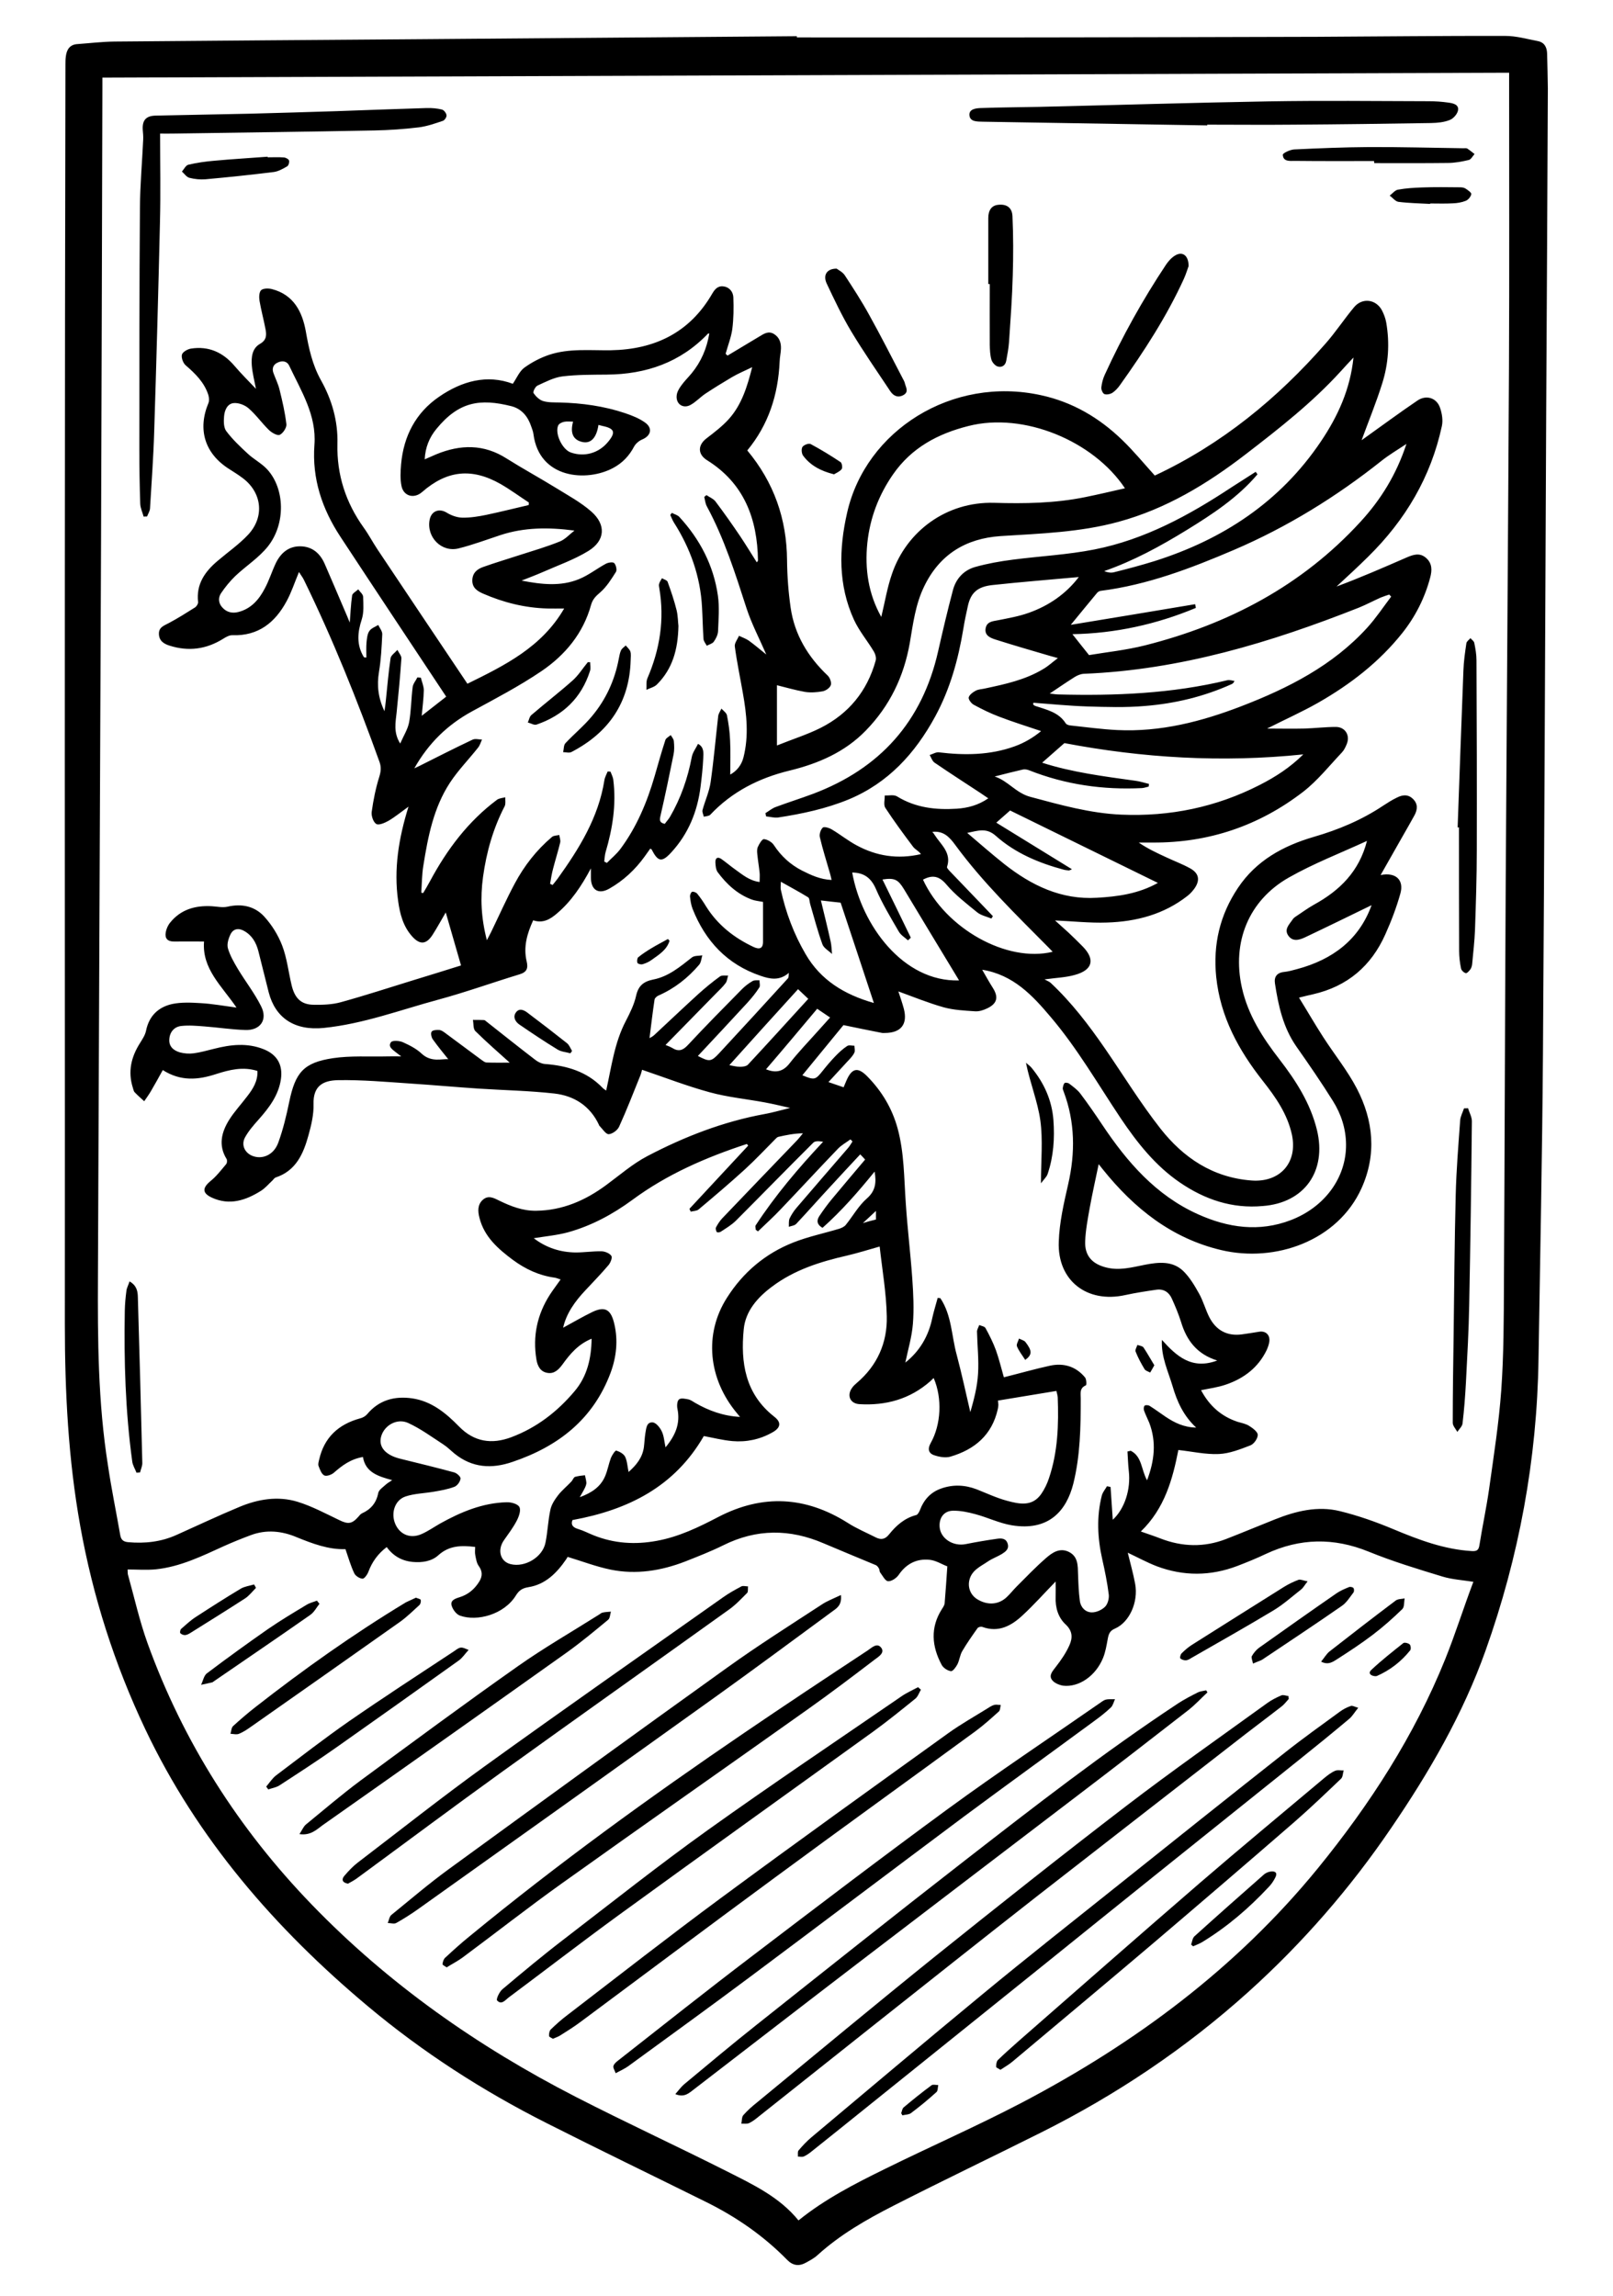 <?xml version="1.0" encoding="utf-8"?><!--Generator: Adobe Illustrator 27.8.0, SVG Export Plug-In . SVG Version: 6.00 Build 0)--><svg version="1.1" id="Ebene_1" xmlns="http://www.w3.org/2000/svg" xmlns:xlink="http://www.w3.org/1999/xlink" x="0px" y="0px" viewBox="0 0 1087 1547" style="enable-background:new 0 0 1087 1547;" xml:space="preserve"><g><path d="M1042.6,36.2c-0.1-4.2-1.7-7.6-6.2-8.5c-7.3-1.4-14.6-3.5-22-3.5c-42.2-0.1-84.3,0.4-126.5,0.6
		C825.3,25,762.6,25.1,700,25.2c-54.3,0.1-108.7,0-163,0c0-0.3,0-0.5,0-0.8c-84.5,0.7-169,1.3-253.4,2c-68.8,0.5-137.6,1-206.5,1.6
		c-8.3,0.1-16.6,1.1-24.9,1.7c-5.1,0.3-7.2,3.6-7.8,8.1c-0.3,2-0.3,4-0.3,6c-0.2,113.3-0.4,226.6-0.4,340
		c-0.1,169.5,0.1,339,0,508.4c0,45.6,2.3,91.1,10.4,136.1c8.5,47.5,23.1,93.1,43.7,136.6c35.1,74.1,87.6,134.5,150,186.8
		c37.1,31.1,77.5,57.1,120.7,78.9c35.8,18.1,71.9,35.5,107.8,53.3c20.1,10,38.3,22.6,54.1,38.7c3.8,3.9,7.9,4.6,12.6,2
		c2.8-1.5,5.6-3,7.9-5.1c15.2-13.8,32.8-23.9,50.8-33.1c33.1-16.9,66.6-32.9,99.8-49.5c50.8-25.4,97.6-56.8,139.8-94.8
		c36.5-32.9,68.6-69.8,96.2-110.4c25.6-37.5,48.3-76.6,63.6-119.5c22.6-63.4,34.7-128.9,35.7-196.3c1.1-68.6,2.5-137.3,3-205.9
		c1-145.1,1.5-290.3,2.2-435.4c0.4-71.7,0.8-143.3,1.1-215C1043,51.8,1042.8,44,1042.6,36.2z M973.9,1118
		c-20.8,51.5-50.6,97.6-85.6,140.6c-55,67.4-123.2,118-199.6,158.1c-30.2,15.8-61.5,29.5-92.1,44.6c-20.4,10-40.7,20.4-58.5,34.8
		c-12.8-15.8-30.7-24.2-48.1-33c-33.9-17.1-68.4-33-102.1-50.3c-66-33.9-126.1-76-177.8-129.5c-49.2-50.9-86.6-109.5-110.7-176.2
		c-5.4-15-8.9-30.8-13.2-46.2c-0.2-0.8-0.1-1.6-0.2-3.4c6.4,0,12.7,0.5,19-0.1c16.4-1.7,31.1-8.9,45.8-15.6c6-2.7,12.2-5.2,18.4-7.5
		c10.3-3.8,20.6-2.8,30.6,1.4c10.8,4.4,21.7,8.5,33,8.1c2,5.8,3.5,11.1,5.9,16.2c0.8,1.8,3.6,3.6,5.6,3.7c1.2,0.1,3.2-2.7,3.9-4.5
		c2.5-6.8,6.5-12.3,12.4-16.8c4.3,5.9,10.1,9.3,17.4,10c6.3,0.6,12.8-0.3,17.4-4.5c7.3-6.6,15.4-6.7,24.8-5.6c0,1.8-0.3,3.8,0.1,5.6
		c0.5,2.5,0.9,5.3,2.3,7.2c2.6,3.6,2.6,6.9,0.4,10.5c-3.2,5.2-7.5,8.8-13.3,10.6c-2.9,0.9-6.5,2.1-5.3,5.8c0.8,2.6,3.2,5.8,5.6,6.6
		c11.5,4.1,29.6-0.7,37.6-13.5c2.1-3.4,4.2-5,8.6-5.7c11.3-1.8,19-9.5,25.3-18.7c0.6-0.8,1-1.7,1-1.7c9.9,3,19.3,6.6,29,8.6
		c17.2,3.5,34,0.8,50.3-5.5c8.6-3.4,17.3-6.8,25.6-10.9c22.5-11.2,44.9-11.1,67.7-1.3c11.7,5,23.5,9.8,35.2,14.7
		c0.8,0.4,1.5,1.3,2,2.2c0.5,0.8,0.3,2.1,0.9,2.8c1.6,2.1,3.3,5.6,5.2,5.8c2.3,0.2,5.6-2,7.1-4.1c5.2-7.7,12.3-11.3,21.2-10.3
		c4.2,0.5,8.2,3.1,11.7,4.4c-0.6,8.5-1.1,16.7-1.8,24.8c-0.1,1.3-1,2.7-1.8,3.9c-8,12.5-6.9,25.2-0.2,37.7c1.1,2,3.9,3.9,6.2,4.2
		c1.3,0.2,3.4-2.7,4.4-4.6c1.4-2.8,1.7-6.2,3.2-8.8c3.1-5.3,6.7-10.4,10.3-15.5c0.5-0.8,2.4-1.3,3.3-0.9c11,4,19.6-0.8,27.1-7.8
		c7.7-7.1,14.6-14.9,22.3-22.8c0,3.6,0.1,7,0,10.4c-0.3,7.2,1.7,13.9,6.8,18.6c4.8,4.5,4.6,9.2,2.5,13.9c-2.3,5.2-5.6,10-9.1,14.5
		c-2.1,2.8-4.9,5.6-2.8,8.7c1.4,2.2,5,3.7,7.7,4.1c10.6,1.2,21.9-6.6,26.8-18.6c1.7-4.1,2.4-8.6,3.2-12.9c0.6-3.2,1.3-5.5,4.9-7
		c9.7-4.2,15.8-17.8,13.6-30c-1.3-7.1-3.3-14-5-21.1c6.4,3,12.8,6.5,19.5,9.1c18.1,6.8,36.3,6.7,54.4-0.2c6.5-2.5,12.9-5.1,19.2-8.1
		c22.9-10.7,45.7-11.1,69.3-1.5c16.2,6.6,33,11.7,49.8,16.8c6.3,1.9,13,2.3,20.7,3.5C986.3,1083.2,980.8,1100.9,973.9,1118z
		 M306.1,992.1c-11.8-3.2-23.7-6.1-35.5-9c-1.1-0.3-2.2-0.5-3.3-0.9c-8.6-2.8-12.4-8.2-10.3-14.8c2.3-7.2,10.7-12,18.1-8.6
		c8.3,3.8,15.9,9.4,23.6,14.4c2.8,1.8,5.1,4.2,7.7,6.3c11.9,9.6,25.1,10.3,39,5.5c30.8-10.4,54.4-28.7,66.1-60.1
		c3.9-10.6,5.1-21.7,2.5-32.8c-2.2-9.5-6-12.3-14.8-8.1c-6.8,3.3-13.4,7.2-19.7,10.6c2.1-9.5,7.9-17.7,15-25.2
		c5.2-5.6,10.6-11.1,15.5-16.9c1.4-1.6,2.8-5.1,2-6.3c-1.2-1.8-4.3-3-6.6-3.1c-5.8-0.1-11.6,0.8-17.4,0.8
		c-10.3-0.1-19.8-3.1-28.3-9.6c7.9-1.3,15.7-2,23.1-4c15.8-4.4,30.1-12.1,43.3-21.8c23.4-17.3,49.7-28.7,77.2-37.7
		c0.3,0.4,0.6,0.7,0.9,1.1c-13.2,14.2-26.4,28.4-39.6,42.6c0.3,0.6,0.6,1.3,0.9,1.9c1.8-0.5,4-0.4,5.3-1.5
		c10.6-8.9,21.1-17.8,31.3-27.1c7.2-6.6,13.9-13.8,20.9-20.8c0.4-0.4,1-0.9,1.5-1c5.3-1.2,10.6-2.3,16.6-2.4
		c-1.5,1.8-2.9,3.7-4.6,5.4c-16.6,17.3-33.3,34.6-49.8,51.9c-1.7,1.8-3,3.9-4.2,6.1c-0.4,0.8,0,2.2,0.5,3.1c0.3,0.4,1.9,0.3,2.6-0.1
		c3.6-2.4,7.4-4.6,10.4-7.6c17.4-17.4,34.6-35.1,52.1-52.5c1.3-1.3,4.1-1,6.6-0.6c-16.8,17.9-32.3,36.2-45.5,56.4
		c-0.4,0.7,0.1,1.9,0.1,2.9c0.5,0.4,1,0.7,1.5,1.1c5.2-5,10.6-9.9,15.5-15.1c12.9-13.5,25.5-27.2,38.4-40.6c2.4-2.5,5.6-4.2,8.4-6.3
		c0.5,0.5,0.9,0.9,1.4,1.4c-1,1.5-1.8,3-3,4.4c-11.6,13.5-23.3,26.9-34.8,40.4c-1.8,2.1-3.4,4.6-4.6,7.1c-0.7,1.6-0.4,3.7-0.5,5.6
		c1.7-0.6,3.9-0.8,5-2c7.6-8.1,15-16.5,22.6-24.7c6.7-7.3,13.5-14.6,20.5-22.1c1.2,1.2,2.2,2.3,3.3,3.5
		c-7.5,8.9-14.9,17.6-22.2,26.4c-3.1,3.7-5.9,7.6-8.6,11.6c-1.8,2.7-2.1,5.6,2.1,8c12.7-11.3,24-24.2,35.1-37.9
		c1.2,7.2,0.8,12.9-5.3,18.2c-5.6,4.9-9.4,11.9-14.2,17.8c-1,1.2-2.8,2-4.3,2.5c-10.3,3.1-20.9,5.3-30.8,9.2
		c-18.9,7.4-34,20.1-44.9,37.3c-15.6,24.4-12.7,54.7,6.9,78c0.5,0.6,1,1.2,1.9,2.3c-11.3-0.6-21.1-4.2-30.3-9.5
		c-1.4-0.8-2.8-1.9-4.4-2.3c-2.1-0.4-5.1-1.1-6.4,0c-1.3,1-1.5,4.2-1.1,6.2c2.1,10-1.3,18-8,26.1c-0.9-4.3-1.1-7.9-2.6-10.9
		c-1.2-2.5-3.9-5.8-6.1-5.9c-4.2-0.3-4.3,4.2-4.9,7.4c-0.5,3.1-0.6,6.3-1,9.4c-1,7-5.1,12-10.3,16.6c-0.8-3.7-0.9-7.2-2.3-10.2
		c-1-2-3.7-3.5-6-4.2c-0.7-0.2-2.8,3-3.6,4.9c-1.5,4-2.2,8.3-3.9,12.3c-3,7.1-8.9,11.2-17.1,14.2c1.9-3.5,3.6-5.9,4.3-8.5
		c0.3-1,0.1-2-0.1-3.1c-0.2-1.1-0.5-2.2-0.7-3.2c-0.3,0-0.6,0.1-0.8,0.1s-0.6,0.1-0.9,0.1c-0.6,0.1-1.1,0.1-1.7,0.2
		c-1.1,0.2-2.2,0.4-3.3,0.7c-1,0.4-1.5,2.1-2.4,3.1c-3,3.2-6.5,6-9.1,9.4c-2.2,2.9-4.4,6.2-5.1,9.7c-1.6,7.3-1.8,14.8-3.3,22.1
		c-1.9,9.8-13.8,16.9-23.5,14.5c-7-1.7-9.1-9.5-4.5-16.1c3-4.3,6.3-8.6,8.7-13.3c1.4-2.7,2.9-6.9,1.7-9.1c-1.1-2.1-5.6-3.3-8.5-3.2
		c-16.3,0.4-31,6.6-45,14.4c-4,2.3-7.9,5-12.1,6.9c-7.5,3.5-14.7,0.7-17.9-6.4c-3.3-7.3-0.6-16.3,6.8-18.8c6-2,12.7-2.1,19-3.2
		c4.7-0.8,9.4-1.6,13.9-3.3c1.9-0.7,3.9-3.4,4.1-5.4C310.7,995.1,307.9,992.6,306.1,992.1z M511.8,660.5c-1.5,0.1-3.4-0.2-4.6,0.5
		c-2.6,1.5-5,3.3-7.1,5.4c-12.3,12.5-24.6,24.9-36.5,37.7c-3.5,3.8-6.4,4.6-10.6,2c-1.5-0.9-3.3-1.5-4.5-2
		c11.3-11.5,22.5-23,33.7-34.4c2.3-2.4,4.8-4.6,6.8-7.3c0.5-0.7,0.8-1.5,1-2.4c0.1-0.4,0.2-0.9,0.3-1.3c0.1-0.2,0.1-0.4,0.2-0.7
		s0.1-0.4,0.2-0.7c-0.7,0.1-1.5,0-2.2,0c-1.3,0-2.5,0-3.3,0.6c-5,3.6-9.7,7.5-14.3,11.6c-10.1,9.2-20,18.6-30,27.9
		c-0.9,0.9-2.2,1.5-3.2,2.1c1.1-8.8,2.1-17.4,3.4-26c0.2-1.1,1.6-2.3,2.8-2.8c10.7-4.7,19.7-11.8,27.2-20.6c1.4-1.6,1.5-4.2,2.2-6.4
		c-2.4,0.4-5.3,0.1-7,1.4c-8,6.3-15.8,12.9-26.1,14.9c-6.4,1.3-10,4.1-11.5,10.8c-1.3,5.9-4.1,11.6-6.9,17
		c-7.7,14.6-9.7,30.8-13.3,47c-0.9-0.6-1.8-1.1-2.5-1.9C395.5,722,382,718,367.1,716.9c-2.2-0.2-4.6-1.4-6.4-2.8
		c-11.1-8.5-22-17.2-32.9-25.8c-0.5-0.4-1.1-1-1.7-1c-2.5-0.1-4.9-0.1-7.4-0.1c0.5,2.5,0.1,6,1.6,7.5c7.4,7.3,15.3,14.2,23.2,21.3
		c-5.3,0-10.5,0.1-15.7-0.1c-1.3-0.1-2.6-1.3-3.8-2.1c-8-5.9-16-11.9-24-17.8c-1.2-0.9-2.6-1.9-4-2c-1.7-0.1-4.3,0-5.1,1.1
		c-0.8,1-0.2,3.8,0.7,5.1c3.7,5.2,7.8,10.1,10.5,13.5c-3.9-0.5-11.4,2.4-18-3.8c-3.5-3.3-8.2-5.7-12.7-7.7c-2.3-1-6.9-1.3-7.9,0
		c-2.3,3.1,1.2,5.1,3.5,7c0.9,0.7,1.8,1.4,3.4,2.6c-3.6,0-6.5-0.1-9.3,0c-12.3,0.3-24.8-0.6-36.8,1.2c-19.8,3-25.3,9.7-29.4,29.5
		c-1.9,9.2-4.1,18.4-7.3,27.2c-2.8,8-9.9,11.4-16.4,9.5c-5.9-1.7-9-7.4-6.1-12.8c2.4-4.4,5.9-8.4,9.3-12.2c7-7.9,13.3-16.2,14.9-27
		c1.4-9.6-2.4-16.5-11.5-20.2c-11.2-4.5-22.4-3.2-33.7-0.3c-4.5,1.1-9,2.4-13.5,3c-3,0.4-6.3,0.2-9.3-0.6c-4.2-1.2-7.6-3.9-7.2-8.9
		c0.3-4.9,3.4-8.4,8-8.9c5.2-0.6,10.5-0.1,15.8,0.3c9.1,0.7,18.2,2.1,27.3,2.4c10.3,0.4,15.4-7,10.7-16.1
		c-4.4-8.8-10.6-16.7-15.7-25.2c-2.6-4.4-5.2-8.9-6.6-13.7c-0.8-2.8,0.3-6.5,1.7-9.4c1.9-3.9,5.5-4.5,9.3-2.3c5.3,3,8,7.8,9.5,13.5
		c2.4,9.3,4.6,18.6,7,27.9c4.5,17.2,17.4,25.9,37.1,23.9c26.6-2.7,51.5-12.1,77-19c18.5-5,36.5-11.5,54.9-17.1
		c5-1.5,5.9-4.1,4.8-8.8c-2.3-9.7,0.3-18.6,4.4-27.6c6.6,2.2,11.5-0.7,16-4.6c9.6-8.1,16.5-18.4,22.9-30.4c0,2.8,0,4.6,0,6.3
		c0.1,8.4,5.2,11.5,12.5,7.3c9.5-5.4,17.4-12.8,23.8-21.7c1.2-1.7,2.5-3.5,3.7-5.2c0.5,0.3,0.8,0.3,0.9,0.5c4.3,8.4,6.9,9,13.3,2
		c11.5-12.5,17.6-27.5,19.7-44.2c0.8-6.3,1.5-12.6,1.8-18.9c0.2-3.7,0.7-7.8-3.5-10c-1.4,2.9-3.6,5.7-4.2,8.8
		c-2.7,14.3-7.4,27.8-14.7,40.4c-1,1.7-2.4,3.1-3.5,4.7c-3.1-0.7-3.7-1.9-3-5c3.2-13.9,6.1-27.8,8.9-41.7c0.6-2.9,0.5-6,0.2-9
		c-0.1-1.4-1.3-2.8-2.1-4.1c-1.3,1.1-3.2,2-3.6,3.3c-2.6,8-4.9,16.1-7.2,24.2c-5.1,17.6-12.1,34.4-23.1,49.2
		c-2.6,3.5-6.1,6.3-9.1,9.4c-0.6-0.3-1.2-0.6-1.8-0.9c0.3-2.1,0.3-4.3,0.9-6.3c4.7-15.9,7.3-32,5.2-48.7c-0.2-1.9-1.2-3.7-1.9-5.6
		c-0.6,0-1.3-0.1-1.9-0.1c-0.8,2-1.9,3.9-2.2,5.9c-4,25.2-17,46.1-31.5,66.3c-1.1,1.5-2.2,2.8-3.4,4.3c-0.6-0.3-1.1-0.5-1.7-0.8
		c0.6-3.4,1.1-6.8,2-10.1c1.5-5.9,3.4-11.8,4.8-17.7c0.4-1.6-0.4-3.4-0.6-5.1c-1.6,0.4-3.7,0.3-4.9,1.3
		c-10.4,8.8-18.7,19.4-25.1,31.4c-5.7,10.6-10.6,21.7-15.9,32.6c-0.7,1.5-1.6,3-2.9,5.6c-3.9-15-4.5-28.6-2.6-42.6
		c2.3-16.7,6.8-32.7,14.6-47.7c0.8-1.6,0.3-4,0.4-6c-1.9,0.5-4.1,0.6-5.6,1.7c-19.4,14.5-33.6,33.4-45,54.6
		c-1.5,2.8-3.1,5.5-4.7,8.2c-0.4-0.1-0.9-0.1-1.3-0.2c0.4-6.1,0.4-12.3,1.4-18.3c3.1-19.5,6.9-39,17.9-55.8
		c5.5-8.4,12.7-15.7,19-23.7c1.2-1.5,1.8-3.6,2.6-5.4c-2.1,0-4.6-0.8-6.4,0.1c-12.1,5.7-24,11.8-36,17.8c-0.8,0.4-1.7,0.8-3.2,1.5
		c9.6-17,22.4-29.4,38.9-38.4c15.8-8.6,31.9-17,46.8-27.1c15.9-10.8,28.1-25.4,33.4-44.6c1.1-3.9,3.2-5.9,6.1-8.4
		c4.4-3.8,7.6-9,10.7-13.9c0.8-1.3,0-4.7-1.2-5.9c-0.9-0.9-4.1-0.4-5.7,0.5c-6.1,3.3-11.6,7.7-18,10.3c-12.4,5.1-25.4,3.6-38.7,1
		c4.8-1.9,9.6-3.7,14.4-5.8c10.2-4.5,21-8.3,30.5-14.1c11.5-7,12.2-17.8,2-26.7c-7.2-6.3-15.8-10.9-24-16
		c-10.9-6.7-22.1-12.8-32.9-19.6c-15.4-9.9-31.2-9.6-47.5-2.9c-2.4,1-4.8,2.1-7.8,3.4c0.4-8,3.1-14.7,7.9-20.5
		c15-18.3,29.2-20.7,50.6-15.3c6.9,1.8,11.1,7,13.3,13.7c0.6,1.7,1.3,3.4,1.5,5.2c3.9,30,35.9,32.3,53.7,22.7
		c6.2-3.3,10.8-8.1,14.1-14.4c1.1-2,3.3-3.9,5.5-4.8c5.9-2.5,7.2-7.6,1.9-11.4c-3.9-2.8-8.7-4.7-13.4-6.3c-14.3-4.8-29-6.8-44-7.2
		c-3.8-0.1-7.8,0.1-11.4-1c-2.5-0.8-4.9-3.2-6.4-5.4c-0.5-0.8,1.3-4.4,2.7-5c5.5-2.5,11.1-5.5,16.9-6.2c9.9-1.2,19.9-1.1,29.9-1.2
		c26.4-0.2,49.6-8.2,68.1-27.6c0.1-0.1,0.3,0,0.9-0.1c-1.7,10.1-5.5,19-11.9,26.8c-2.3,2.8-5,5.4-7.1,8.4c-1.4,1.9-2.8,4.3-3,6.6
		c-0.6,5.8,4.4,9.1,9.4,6.3c3.6-2,6.5-5.2,9.9-7.5c5.9-3.9,11.9-7.6,18-11.2c4.1-2.4,8.6-4.3,13.6-6.7c-3.3,12.9-7,25.2-15.7,34.9
		c-4.4,4.9-9.8,9-15,13c-6.1,4.6-6.1,10.8,0.3,14.8c25,15.6,33.9,39.5,34.3,67.6c0,0.2-0.3,0.5-0.8,1.2c-3.8-6-7.4-11.9-11.2-17.6
		c-5.4-8-10.9-15.8-16.7-23.5c-1.4-1.8-4-2.8-6-4.2c-0.5,0.4-1,0.8-1.5,1.2c0.5,2.1,0.7,4.4,1.7,6.3c11.8,21.8,19.2,45.3,26.8,68.8
		c3.4,10.4,8.6,20.3,13.3,31.1c-4-3.2-7.7-6.4-11.7-9.3c-2-1.4-4.4-2.2-6.7-3.3c-1,2.4-3.2,5-2.8,7.3c1.4,10.5,3.6,20.8,5.4,31.2
		c2.6,14.5,4.1,29,0.4,43.5c-1.3,5.1-4.5,9.1-8.9,11.5c0-7.7,0.3-15.5-0.1-23.1c-0.2-5.6-1-11.2-2.1-16.8c-0.3-1.5-1.9-2.7-3.2-4
		c-0.2-0.2-0.4-0.4-0.5-0.6c-0.4,0.8-0.9,1.7-1.3,2.5c-0.4,0.8-0.8,1.7-0.9,2.5c-1.7,14.8-3,29.8-5.1,44.5c-0.9,6.5-3.8,12.6-5.5,19
		c-0.3,1.3,0.6,3,0.9,4.4c1.5-0.4,3.4-0.4,4.3-1.3c14.7-15.6,32.9-24.8,53.5-29.8c19.3-4.7,37.2-12.4,51.3-26.9
		c16.1-16.5,25.7-36.3,29.7-59.1c2.2-12.9,3.8-25.9,9.6-37.9c10.4-21.7,28.1-32.5,51.6-34.1c26.7-1.7,53.4-2.5,79.4-9.6
		c32-8.7,59.6-25.4,85.6-45.4c22.6-17.4,45-34.9,64.3-56.1c2.6-2.9,5.3-5.8,8.5-9.2c-2.2,21.5-10.6,39.7-22,56.6
		c-27.4,40.7-66,66-112.2,80.6c-9,2.8-18.1,5.2-27.3,7.5c-2,0.5-4.3,0.1-6.5-0.8c19.8-6.9,37.9-16.8,55.5-27.6
		c17.4-10.7,34.5-21.9,47.8-37.6c-0.4-0.6-0.8-1.1-1.2-1.7c-5.5,3.5-11,7-16.4,10.5c-28.5,18.8-58.3,35.1-92.2,41.8
		c-18.2,3.6-36.8,4.5-55.2,6.9c-8.5,1.1-17,2.6-25.2,4.9c-7.8,2.2-13.1,8-15.1,15.9c-3.6,13.6-6.8,27.2-9.9,40.9
		c-10.7,47.4-39.2,79.1-84.4,96.1c-8.3,3.1-16.9,5.8-25.2,8.9c-2.4,0.9-4.5,2.7-6.8,4.1c0.2,0.7,0.3,1.5,0.5,2.2
		c2.7,0.2,5.6,1.1,8.2,0.7c16.2-2.5,32.2-5.9,47.5-12.2c26.6-11.1,44.7-31,58.2-55.8c10.1-18.6,15.6-38.6,19-59.2
		c0.8-5.1,1.9-10.1,3-15.1c1.9-8.9,6.3-13.2,16.6-14.3c19.3-2.1,38.6-3.6,58.2-5.4c-8.7,11.4-20.2,19.3-33.7,24.1
		c-6.7,2.4-13.7,3.6-20.7,5c-3.7,0.7-7.6,0.9-8.4,5.5c-0.8,4.8,3.2,6.4,6.6,7.5c12.3,3.9,24.7,7.5,37,11.1c1.3,0.4,2.5,0.7,5.1,1.4
		c-3.7,2.8-6.6,5.5-9.9,7.4c-12.1,7.3-25.7,10.2-39.3,13.1c-2.1,0.5-4.4,0.5-6.2,1.5c-1.9,1-4.2,2.7-4.7,4.5c-0.3,1.3,1.7,4,3.3,4.9
		c5.5,3,11.2,5.8,17,8c9.1,3.5,18.4,6.4,28.5,9.8c-5.6,4.6-11.5,8-17.9,10.3c-16.7,6-33.8,6.1-51.1,4c-1.9-0.2-4,1.2-6.1,1.8
		c1,1.7,1.7,4,3.2,5.1c10.1,6.9,20.5,13.6,30.7,20.3c1.6,1.1,3.3,2.2,5.6,3.8c-6.8,4.7-13.9,6.5-21.2,7c-14.1,0.9-27.8-0.6-40.3-8.3
		c-2.1-1.3-5.5-0.5-8.3-0.6c0.1,2.8-0.9,6.3,0.4,8.3c5.9,9,12.3,17.7,18.7,26.2c1.4,1.9,3.9,2.9,5.3,5c-15.7,3.6-30,1.3-43.3-5.9
		c-5.8-3.1-11-7.3-16.7-10.7c-1.8-1.1-5.2-2.1-6.1-1.3c-1.5,1.4-2.5,4.5-2,6.5c1.9,8.2,4.5,16.2,6.8,24.3c0.4,1.2,0.6,2.5,1.1,4.5
		c-7.6-0.3-13.9-3.3-19.9-6.3c-7.8-4-14.1-9.7-19-17.2c-1.3-2-4.3-3.8-6.7-4c-1.2-0.1-3.2,3.2-4.1,5.3c-0.7,1.5-0.5,3.6-0.3,5.4
		c0.4,4,1.1,7.9,1.5,11.9c0.2,1.9,0,3.9,0,6.3c-6.9-0.9-11.6-5-16.5-8.5c-3.1-2.2-6-4.7-9.1-6.9c-2.5-1.8-4.3-1-4.2,2.1
		c0.1,2.2,0.3,4.9,1.5,6.6c6,8.1,13.3,14.9,23,18.5c2.1,0.8,4.5,1,7.6,1.6c0,8.8,0,17.8,0,26.9c0,4.7-2.6,5.2-6.3,3.5
		c-13.2-6.2-24.3-14.9-32.1-27.4c-1.8-3-3.8-5.9-6-8.6c-0.7-0.8-2.5-1.5-3.4-1.2c-0.7,0.2-1.5,2.1-1.4,3.2c0.3,2.8,0.7,5.6,1.7,8.2
		c8.6,21.8,23.4,37.6,45.9,45.2c6.1,2.1,12.6,3.6,19-2c-0.2,1.3,0.1,3-0.7,3.8c-15.4,16.9-30.8,33.7-46.3,50.4
		c-5.4,5.8-6.6,5.8-14.3,1.8c11.1-11.9,22.3-23.8,33.3-35.8c2.9-3.2,5.7-6.6,8-10.2C512.5,664.4,511.8,662.2,511.8,660.5z
		 M267.8,437.9c-1.6,1.9-4.3,3.6-4.6,5.6c-1.4,9.5-2.2,19.1-3.2,28.7c-0.2,2.1-0.5,4.2-0.9,7c-4.3-9-5.2-17.5-3.7-26.5
		c1.4-8.3,1.8-16.9,2.2-25.3c0.1-2.1-1.7-4.2-2.7-6.3c-2.1,1.3-4.8,2.2-6,4.1c-1.4,2-1.6,5-1.9,7.6c-0.3,3.4-0.1,6.8-0.1,10.2
		c-0.5,0-1,0-1.5-0.1c-0.1-0.1-0.2-0.2-0.3-0.3c-4.9-8.2-4.2-16.5-1.3-25.3c1.5-4.7,1.1-10.2,0.9-15.3c-0.1-1.7-2.2-3.3-3.3-4.9
		c-1.4,1.4-3.9,2.6-4.1,4.1c-0.9,6.2-1.1,12.4-1.6,18.3c-1-2.4-2.2-5.5-3.6-8.6c-4.4-10.3-8.8-20.7-13.3-31
		c-3.1-7.1-8.4-11.7-16.4-11.8c-8-0.1-13.3,4.6-16.6,11.5c-2.6,5.5-4.4,11.4-7.3,16.8c-3.9,7.5-9.2,13.8-18,16
		c-4.1,1-7.7,0.1-10.5-2.9c-2.7-2.8-3.2-6.5-1.1-9.7c2.8-4.2,6.1-8.2,9.7-11.7c7.2-6.8,15.9-12.3,22-20c12-15.2,11.4-38.7-0.4-51.7
		c-3.7-4.1-9-6.8-13.1-10.6c-5.2-4.8-10.4-9.7-14.6-15.3c-1.8-2.4-1.8-6.6-1.5-9.9c0.3-4,2.1-8.6,6.5-9c3.3-0.3,7.5,1.3,10,3.5
		c5,4.3,8.9,9.9,13.6,14.5c1.9,1.9,5.7,4.1,7.4,3.4c2.2-1,4.8-4.9,4.5-7.2c-0.9-7.8-2.7-15.5-4.6-23.2c-0.9-3.8-2.7-7.4-4.1-11.2
		c-1.2-3.2-0.1-5.8,2.8-7.1c2.9-1.4,6.2-1.2,7.8,2.1c8,17,18.5,33.3,17,53.3c-1.7,22.9,5.2,43.3,17.6,62.1
		c23.6,35.9,47.4,71.7,71.2,107.6c-4.8,3.8-10.6,8.3-16.5,12.9c0.5-5.7,1.3-11.5,1.4-17.2c0-2.8-1.3-5.7-2-8.5
		c-0.8-0.1-1.5-0.1-2.3-0.2c-1.1,2.2-2.9,4.3-3.2,6.5c-1,7.9-1,16-2.4,23.8c-0.9,4.7-3.7,9-6,14.3c-4.7-7.5-3.1-14.3-2.4-21
		c1.2-12.1,2.4-24.2,3.2-36.3C270.7,442,268.8,439.9,267.8,437.9z M392.4,297.8c5.7,1.3,9.6-2.7,10.9-11.5c1.1,0.3,1.9,0.5,2.7,0.7
		c8.2,1.7,9.1,4.3,3.8,10.7c-6.2,7.6-15.9,10.4-25.1,7.2c-5.8-2-11-12.9-8.5-18.3c0.6-1.2,2.5-2.1,4-2.4c1.9-0.4,3.9-0.1,6-0.1
		C384.1,291.8,386.2,296.4,392.4,297.8z M593.9,415.7c-8.7-15.5-11.2-32.2-9.4-49.9c1.8-16.8,7.6-32.1,17.2-46
		c12.5-18.1,30.3-27.6,51.1-32.8c37.1-9.4,84,10,105.3,42c-9.2,2.1-18.1,4.2-27,6c-20.2,4.1-40.6,4.4-61.1,3.8
		c-32.3-0.9-59,19.2-68.8,47.6C597.9,395.8,596.3,405.8,593.9,415.7z M887.5,761.4c-4.4-18-14.1-33.1-25.2-47.5
		c-11.4-14.7-21.3-30-25.4-48.5c-6.8-30.5,4.5-58.7,31.6-74.1c16.7-9.5,34.9-16.5,52.7-24.7c-5.2,20.5-18.3,33.4-35.6,42.9
		c-4.5,2.5-8.6,5.6-12.9,8.4c-0.7,0.5-1.3,1.1-1.7,1.8c-2.2,3.2-5.7,6.4-2.9,10.6c3,4.4,7.4,3.1,11.3,1.3
		c15.2-7.2,30.3-14.6,44.9-21.7c-8.4,23.3-26.3,36.7-50.3,43.1c-2.9,0.8-5.8,1.6-8.7,1.9c-4.9,0.5-6.8,3.4-6.1,7.8
		c2.3,15,5.5,29.6,14.4,42.4c8.5,12.1,16.9,24.3,24.7,36.8c5.5,8.8,8.7,18.6,8.8,29.2c0.2,22.3-14.3,42.2-37.2,51
		c-21.4,8.2-42.3,5.2-62.7-4c-28.2-12.7-47.6-35.1-64.3-60.1c-4.8-7.2-9.7-14.3-14.9-21.2c-2-2.6-4.8-4.6-7.4-6.6
		c-0.7-0.6-2.6-0.9-3.1-0.5c-0.8,0.7-1.1,2.2-1.3,3.4c-0.1,0.7,0.3,1.6,0.6,2.4c7.7,20.5,7.9,41.3,3,62.6
		c-2.9,12.7-5.9,25.7-6.3,38.6c-1,26.2,19.1,41.6,44.8,35.9c6.9-1.5,14-2.6,21-3.6c4.9-0.7,8.5,1.7,10.4,6
		c2.3,5.1,4.5,10.3,6.2,15.7c3.7,12.3,10.6,21.7,24.4,26c-17.2,6.4-27.4-2.9-37.3-13.9c-0.6,11.4,4.2,21.1,7.2,31.2
		c3,10.3,7.3,19.9,15.9,27.9c-8.4-0.2-14.6-3.3-20.6-7.3c-3.6-2.4-7-5-10.7-7.3c-0.9-0.6-2.8-0.7-3.4-0.2c-0.7,0.6-0.8,2.4-0.4,3.4
		c1,2.8,2.4,5.5,3.5,8.2c4.9,12.9,3.5,25.5-1.5,38.7c-4-7.1-3.3-16-11-19.9c-0.7,0.2-1.4,0.3-2.2,0.5c0.3,4.4,0.4,8.8,0.9,13.2
		c1.4,12.2-2.7,25.3-10.8,32.8c-0.5-7.6-1-14.9-1.5-22.1c-0.8-0.2-1.6-0.3-2.4-0.5c-1.2,2.1-2.9,4-3.5,6.3
		c-3.6,14.3-2.9,28.6,0.3,42.9c1.8,7.9,3.4,15.8,4.4,23.8c0.3,2.7-0.7,6.4-2.5,8.2c-2.2,2.2-6,3.9-9.1,3.8c-4.2-0.1-7.4-3.5-7.9-7.8
		c-0.8-5.9-1-11.9-1.2-17.9c-0.2-5.7,0.1-11.7-5.9-14.9c-6.3-3.3-11.5,0.3-15.8,4.1c-6.9,6-13.2,12.6-19.7,19.1
		c-2.5,2.5-4.6,5.3-7.2,7.6c-5.5,4.8-12.8,5-19.4,0.9c-4.5-2.8-6.6-8.1-5.1-13.4c1.8-6.4,7.7-8.8,12.5-12.1c2.8-1.9,6.2-3.1,9.2-4.9
		c2.5-1.6,5.2-3.4,3.9-7.2c-1.2-3.5-4.2-3.5-7.1-3.1c-7,1-14.1,2.2-21.1,3.6c-8.6,1.7-17.1-3.8-17.6-11.7c-0.4-6,2.9-10.7,9-10.8
		c5-0.1,10.2,1,15,2.3c8.3,2.2,16.2,6.1,24.5,7.5c25.2,4.2,37-9.9,41.6-28c4.7-18.9,5-38.1,5-57.4c0-3.3-1-7,3.5-8.9
		c0.5-0.2,0.4-4.1-0.6-5.3c-6.2-7.5-14.5-9.9-23.7-7.9c-10.1,2.2-20.2,5.1-31,7.8c-1.8-6.2-3.2-12.2-5.3-18.1
		c-1.9-5.2-4.4-10.2-7.1-15.1c-0.6-1.1-2.8-1.4-4.2-2c-0.5,1.5-1.5,3-1.5,4.4c0.2,9.5,1.3,19,0.7,28.4c-0.5,8.8-2.8,17.5-5.2,25.9
		c-3-12.9-5.8-25.9-9.2-38.7c-3.5-12.7-3.3-26.6-11-38.1c-0.6-0.1-1.2-0.1-1.8-0.2c-1.2,4.5-2.6,8.9-3.6,13.4
		c-2.5,12.3-8.5,22.5-18.2,30.2c1.8-8.7,4.4-17.3,5.1-26.1c0.8-10,0.3-20.2-0.4-30.3c-1.2-17.1-3.3-34.1-4.4-51.1
		c-1.2-16.9-1-33.8-5.5-50.3c-3.7-13.5-10.6-25-20.3-34.9c-6.5-6.7-10.5-5.8-14.2,2.7c-0.6,1.4-1.1,2.7-1.9,4.5
		c-3.1-1.1-6.2-2.1-10.2-3.5c4.6-5,8.7-9.4,12.8-13.9c1.7-1.8,3.5-3.6,4.6-5.8c0.7-1.3,0.1-3.2,0.1-4.8c-1.7,0-3.8-0.6-4.9,0.2
		c-2.9,1.9-5.5,4.3-7.9,6.8c-3,3.1-5.8,6.4-8.5,9.8c-5,6.3-5.6,6.5-13.8,3.1c9.4-11.5,18.9-23.1,27.7-33.8
		c8.9,1.8,17.2,3.6,25.6,5.2c0.8,0.2,1.7,0.1,2.5,0.1c10.7-0.1,15.3-5.9,12.6-16.3c-1.1-4.1-2.5-8.1-3.7-11.7
		c10.2,3.7,20.2,7.8,30.5,10.7c6.8,1.9,14,2.2,21.1,2.7c2.7,0.2,5.6-0.7,8.1-1.9c6.9-3.2,8-7.6,3.9-14c-2.5-3.9-4.7-8-7.1-12.1
		c21,3.4,33.9,17.3,46.3,32c17.9,21.1,31.7,45.1,47,68c11.1,16.5,23.4,32.1,40,43.4c16.7,11.4,35.1,17.7,55.8,15.8
		C879.1,810.5,894.2,789.1,887.5,761.4z M521.7,954.5c-19.5-15.3-22.7-36.4-20.5-58.9c1.2-12.3,9.4-21.5,19.1-28.7
		c15-11.3,32.5-16.8,50.5-20.9c7.3-1.7,14.5-4,22-6.1c1.7,15.4,4.5,31.3,4.8,47.1c0.4,17.6-6.3,33-20.2,44.8c-1.1,1-2.3,2-3.1,3.2
		c-3.8,5.1-1.5,10.7,4.8,11.1c17.9,1.1,34.2-3.4,47.9-15.5c0.7-0.7,1.4-1.4,2.2-2.1c5.9,13.6,5,31.4-2,43.8c-2.2,3.9-1.6,7,2.6,8.3
		c3.3,1.1,7.4,1.8,10.6,0.9c16.4-4.8,28.1-14.6,32-32c0.2-1,0.4-2,0.4-2.9c0-1-0.2-2-0.3-2.9c12.9-2.1,25.9-4.3,39.4-6.5
		c0.3,1.5,0.8,2.8,0.9,4.2c0.7,18.5,0.1,36.9-5.9,54.6c-1.2,3.7-3,7.4-5.2,10.6c-6.1,8.8-14.9,6.8-23.1,4.6c-7-1.9-13.6-5-20.4-7.7
		c-7.9-3-15.8-3.4-23.8-0.6c-7.3,2.5-11.8,7.6-14.5,14.7c-0.5,1.2-1.4,2.9-2.4,3.2c-7.8,2-13.5,7-18.3,13c-2.7,3.4-5.4,3.9-9,2.1
		c-6.3-3.2-13-6-18.9-9.8c-28.4-17.9-57.3-19.5-87.2-4c-13.2,6.9-26.6,13.4-41.5,16.1c-14.6,2.7-28.7,1.8-42.5-3.7
		c-3.5-1.4-6.9-3.2-10.6-4.3c-4.2-1.2-4.7-3.5-3.7-6c37.8-6.9,68.9-22.6,88.5-56.6c6,1.1,12.6,2.8,19.3,3.4
		c9.4,0.8,18.5-1.1,26.8-5.8C526.1,962.1,526.8,958.4,521.7,954.5z M581.5,824.1c3.1-2.9,6.1-5.6,8.8-8.2c0,1.4,0,3.3,0,5.8
		C587.3,822.4,584.4,823.2,581.5,824.1z M559.8,634.5c-2-9-4.2-17.9-6.6-27.8c5.2,0.6,9.2,1.1,13.3,1.5
		c7.4,22.3,14.8,44.5,22.4,67.6c-20.1-5.7-35.9-15.5-46-32.9c-7.9-13.5-13.4-28.1-16.7-43.4c-0.3-1.4,0-3,0-5.4
		c6.5,3.7,12.6,6.9,18.4,10.5c1,0.6,0.9,3.1,1.4,4.6c2.6,9,5,18.1,8.2,27c0.9,2.6,4.3,4.4,6.5,6.6
		C560.4,640,560.4,637.2,559.8,634.5z M594.7,592.6c8.3-1.3,10.6,0.1,14.6,6.7c11.9,19.9,24,39.7,36,59.6c0.3,0.5,0.6,1,1,1.7
		c-37.6,1.1-65.6-37.1-72-72.7c7.7,0.1,12.6,3.4,15.9,10.9c4.3,10,10,19.4,15.5,28.9c1.4,2.4,4.1,4,6.2,5.9c0.6-0.6,1.3-1.2,1.9-1.8
		C607.5,618.7,601.1,605.7,594.7,592.6z M622,592.7c6.4-3.4,10.9-2.5,15.8,3.3c5.9,7,13.5,12.8,20.7,18.7c2.6,2.1,6.4,2.9,9.6,4.2
		c0.3-0.5,0.7-1.1,1-1.6c-2-2.1-4-4.2-6-6.3c-7.8-8.2-15.7-16.3-23.5-24.5c-0.6-0.7-1.6-1.8-1.4-2.4c3.2-9.6-4.2-15-8.4-21.6
		c-0.4-0.7-0.9-1.3-1.5-2c7.5-0.8,11.5,3.4,15.5,8.9c18.5,25.2,40.9,46.9,62.8,69c0.9,0.9,1.8,1.9,2.8,2.9
		C678.6,648.8,637.3,625.8,622,592.7z M676.8,582.2c-8.3-6.6-16.3-13.6-25-21c7.4-1.5,12.9-3.7,19.3,2c13,11.6,29,18.3,45.8,22.8
		c1.1,0.3,2.3,0.4,3.4,0.5c0.4,0,0.9-0.3,2.1-0.8c-17.2-10.6-34-20.9-51-31.4c3.6-3.2,6.5-5.7,9.3-8.2
		c33.1,16.2,66.1,32.4,99.6,48.8c-13.1,7.3-26.9,9.2-41,10C715.2,606.4,695.1,596.6,676.8,582.2z M755.6,548.9
		c-21-0.9-41.1-6.6-61.3-12c-9.7-2.6-15-10.8-24-13.7c6.7-1.7,12.8-3.3,19-4.7c1.3-0.3,2.9,0,4.2,0.5c24.5,9.7,49.9,13.3,76.1,12
		c1.5-0.1,3-0.7,4.5-1c0.1-0.6,0.1-1.2,0.2-1.8c-3-0.7-5.9-1.7-9-2.1c-21.4-3-42.9-5.7-63-12.2c4.8-4.2,9.8-8.6,15-13.2
		c52.6,10,106.1,13.3,161,7.6c-9,8.9-18.8,15.2-29.4,20.6C819.5,543.9,788.4,550.3,755.6,548.9z M753,491.9
		c-10.6-0.5-21.2-2-31.7-3.1c-1.1-0.1-2.6-0.6-3.1-1.4c-4.8-7.6-13-9.2-20.7-11.8c-0.4-0.2-0.8-0.5-1.2-0.8c0-0.4,0-0.9,0.1-1.3
		c12,0.9,24.1,2.1,36.2,2.5c12.9,0.4,26,0.8,38.8-0.3c20.2-1.6,39.9-6.3,58.5-14.7c0.7-0.3,1.4-0.7,2-2.2c-1.6-0.2-3.2-0.8-4.7-0.5
		c-37.6,9.1-75.9,10.6-114.4,9.6c-2.1-0.1-4.2-0.5-5.4-0.6c5.3-3.5,10.9-7.4,16.6-11c1.9-1.2,4.2-2.2,6.4-2.3
		c64.8-2.6,125.7-21,185.4-44.6c4.9-2,9.6-4.5,14.5-6.7c1.9-0.8,3.9-1.4,5.9-2.1c0.4,0.5,0.9,0.9,1.3,1.4
		c-5.3,7-10.2,14.4-16.1,20.9c-23.3,25.6-53.3,40.8-85,53C809.6,486.2,782.1,493.3,753,491.9z M733.9,441.4
		c-4.6-5.7-7.7-9.7-11.2-14.1c28.8-0.5,56.6-6.6,83.2-17.7c-0.2-0.8-0.3-1.7-0.5-2.5c-27.5,4.6-55,9.2-83.8,13.9
		c6.6-8,12.1-14.8,17.7-21.5c0.6-0.7,1.6-1.3,2.5-1.4c31.5-4,60.8-15.2,89.8-27.6c35.9-15.4,68.8-35.7,99.4-60
		c5-4,10.5-7.2,16.8-11.4c-6.8,20.7-17.3,37.6-31,52.5c-39.5,43.1-89,69-145,83.2C758.7,438.1,745.1,439.5,733.9,441.4z
		 M537.8,666.5c1.8,1.7,3.9,3.7,6.9,6.5c-13.6,14.9-27.1,29.8-40.7,44.4c-1.1,1.1-3.5,1.4-5.3,1.4c-2.4,0-4.9-0.7-7.2-1.1
		C506.8,700.6,522.2,683.7,537.8,666.5z M550.7,679.7c2.8,1.9,5.5,3.7,8.7,5.9c-2.8,3.1-5.4,6-8,8.9c-6.5,7.3-13.4,14.4-19.4,22.1
		c-4.5,5.7-9.4,6.4-15.8,3.9C527.9,706.9,539.2,693.4,550.7,679.7z M1016.9,247.2c-0.6,115.7-1.5,231.3-2.2,347
		c-0.5,90.2-0.7,180.3-1.2,270.5c-0.1,24-0.1,48-1.8,71.9c-1.6,22.3-5.1,44.5-8.2,66.7c-1.8,12.6-4.5,25.1-6.5,37.7
		c-0.5,3.4-1.7,4.3-5.1,4.1c-18.7-1.1-35.8-7.6-52.8-14.7c-11.7-4.9-23.8-9.2-36.1-12.2c-15-3.7-29.6-0.1-43.7,5.5
		c-11.1,4.4-22,9-33.1,13.3c-14.7,5.7-29.5,5.3-44.2-0.4c-4.1-1.6-8.4-3-13.2-4.7c16.2-15.6,21.5-35.6,25.3-54.9
		c9.3,1,18.3,3.1,27.3,2.7c7.2-0.3,14.4-3.2,21.2-5.8c2.4-0.9,5-4.6,5-7.1c0-2-3.3-4.5-5.7-6c-2.3-1.5-5.2-2-7.9-2.8
		c-11.1-3.7-19.1-10.9-24.6-21.3c5.7-1.2,11.4-1.9,16.8-3.8c12-4.1,21.7-11.4,27.4-23.2c0.8-1.8,1.5-3.7,1.8-5.7
		c0.6-4.5-2.4-7.4-6.8-6.7c-3.9,0.6-7.8,1.3-11.8,1.8c-9.9,1.3-17.3-2.8-21.8-11.5c-2.6-5.1-4.1-10.9-6.9-15.9
		c-3-5.4-6.3-11-10.7-15.3c-7.3-7-16.7-6-25.9-4.2c-8.6,1.7-17.2,4.1-26.1,1.8c-9.5-2.4-14.5-8-14.1-17.7c0.3-7.4,1.7-14.8,3-22.1
		c1.8-9.9,4-19.7,6.1-29.8c0.6,0.8,1.7,2.1,2.7,3.4c21.1,26.3,46.4,46.6,79.9,54.5c36.3,8.6,78.4-6.1,94.5-41.6
		c10.3-22.8,8.1-45.6-3.1-67.2c-6.4-12.3-15.3-23.2-22.8-34.9c-5.5-8.5-10.5-17.2-16.2-26.4c4-1,6.8-1.7,9.6-2.3
		c23-5.3,39.1-19,48.6-40.4c4-8.9,7.5-18.1,10.1-27.4c2.6-9.1-3-14.6-13.3-12.5c5.3-9.3,10.2-18,15.1-26.6c2.6-4.6,5.3-9.2,7.8-13.8
		c2-3.8,2.3-7.6-1.1-10.9c-3.5-3.4-7.3-2.7-11-0.8c-3.1,1.5-6.1,3.4-9,5.3c-14.5,9.7-30.3,16.3-46.9,21.1c-20.5,6-38.7,15.9-51,34.3
		c-12.2,18.2-16.9,38.1-14.7,60c2.8,27,15.1,49.4,31.5,70.2c8.5,10.8,16.4,22,19.5,36c4.1,19-8,32.5-27.3,31
		c-26.1-2-45.9-15.4-61.3-35c-13.5-17.2-25-36-37.4-54c-10.9-15.8-22.5-31-36.5-44.1c-0.9-0.9-2.2-1.3-4.2-2.4
		c8.1-1.1,14.5-1.3,20.4-3c12.2-3.3,13.9-10.6,5.1-19.4c-3.1-3.1-6.1-6.1-9.3-9.1c-3-2.8-6.2-5.5-9.1-8.2c11.8,0.5,23.4,1.8,35,1.4
		c19.7-0.6,38.4-5.5,54.3-18c1.8-1.4,3.4-3.2,4.7-5c3.9-5.6,3-10.3-3.1-13.6c-5.1-2.8-10.5-4.8-15.8-7.3c-6.3-2.9-12.6-5.8-18.7-10
		c3.2,0,6.3,0,9.5,0c37.7,0.2,71.6-11.3,101.3-34.2c9.7-7.5,17.6-17.5,26.2-26.6c1.4-1.5,2.4-3.6,3.2-5.6c2.4-5.9-1.1-11.5-7.4-11.5
		c-7.1,0-14.3,0.9-21.4,1.1c-8,0.2-16.1,0-24.9,0c12-6.1,23.5-11.2,34.4-17.4c21.7-12.4,41.3-27.5,56.9-47.2
		c8.7-11,15-23.5,18.6-37.1c1.3-4.8,1.5-9.6-2.8-13.3c-4.2-3.7-8.6-2.2-13-0.3c-15.6,6.8-31.2,13.6-47.3,19.6
		c7.2-6.7,14.5-13.3,21.4-20.2c25-24.6,42.2-53.6,49.6-88c0.8-3.8,0.1-8.3-1.2-12.1c-2.2-6.8-9.3-9.1-15.3-5
		c-12.4,8.4-24.4,17.3-36.6,26c-0.5,0.3-0.9,0.7-1,0.7c4.6-12.6,9.8-25.2,13.9-38.3c4.2-13.3,5.1-27.1,2.7-40.9
		c-0.5-2.9-1.6-5.8-2.9-8.3c-4-7.5-13.2-8.7-18.7-2.2c-6.7,8-12.5,16.9-19.4,24.7c-32.4,37-69.9,67.7-114.7,88.7
		c-0.3,0.1-0.6,0.2-0.3,0.1c-7.4-8.2-14.3-16.6-22-24c-15.4-14.9-33.4-25.5-54.6-30.1c-60-13.2-118.2,23.8-130.7,79.1
		c-5.6,24.5-6.1,48.8,4.6,72.2c3.5,7.6,9.1,14.2,13.4,21.4c1,1.7,1.8,4.3,1.2,6.2c-5.7,20.5-18.2,35.7-37,45.2
		c-8.9,4.5-18.6,7.5-29.5,11.9c0-14.8,0-28.2,0-40.6c5.4,1.3,12.1,3.3,18.9,4.5c3.8,0.6,8,0.3,11.9-0.4c2.1-0.4,4.9-2.3,5.5-4.2
		c0.6-1.7-0.6-5-2.1-6.4c-13.3-12.6-22.4-27.6-25-45.9c-1.5-10.5-2.3-21.2-2.4-31.8c-0.2-27.8-8.8-52.4-26.8-74
		c14.3-17.3,20.8-37.5,21.8-59.8c0.1-3,0.8-5.9,0.9-8.9c0.1-4-1.1-7.6-4.8-9.8c-3.7-2.2-6.7-0.1-9.7,1.7
		c-7.2,4.3-14.3,8.6-21.5,12.9c-0.4-0.4-0.9-0.8-1.3-1.2c1.5-5.5,3.7-11,4.5-16.6c0.9-7.1,1-14.4,0.7-21.6c-0.2-3.4-2.4-6.6-6.5-7.2
		c-4-0.6-6,1.9-7.8,5c-15.2,26.2-38.8,37.5-68.3,38c-13.9,0.2-28.1-1.4-41.6,3.1c-5.9,2-11.6,5-16.6,8.6c-3.3,2.4-5.1,6.9-7.8,10.9
		c-17.3-6.5-34.3-1.9-49.8,8.8c-15.7,10.8-23.8,26.5-25.5,45.4c-0.4,4.9-0.7,10.1,0.3,14.8c1.5,6.9,8.6,8.6,13.9,3.9
		c16.7-14.6,33.4-16.4,52.8-5.4c6.6,3.8,12.7,8.3,19.1,12.5c0,0.6-0.1,1.1-0.1,1.7c-9.5,2.2-19,4.6-28.5,6.6
		c-5.3,1.1-10.9,2-16.3,1.9c-3.6-0.1-7.4-1.5-10.5-3.4c-5.1-3.1-10.4-1.1-11.5,5c-2.1,11.6,8.1,22,19.6,19.1
		c9.6-2.4,18.9-5.9,28.3-9c15.9-5.2,32.3-5.3,49.7-3c-3.2,2.5-6.1,5.8-9.7,7.3c-8.9,3.6-18.1,6.3-27.2,9.2c-8.2,2.7-16.4,5.1-24.5,8
		c-4.1,1.4-7.3,4-7.4,9c-0.1,5.1,3.4,7.3,7.3,9c13.8,6,28.2,9.6,43.3,10c3.5,0.1,7,0,11.3,0c-15.1,26.1-40,38.3-65.2,50.7
		c-20.4-30.4-40.5-60.4-60.6-90.5c-3.2-4.8-5.9-10-9.3-14.7c-12.1-16.9-18.2-35.6-17.7-56.5c0.4-15.3-3.7-29.6-11.1-42.8
		c-5.8-10.4-8.2-21.5-10.2-32.9c-2.4-13.3-8.2-24.7-22.8-28.5c-2.3-0.6-5.8-0.6-7.3,0.7c-1.4,1.3-1.5,4.8-1.1,7.2
		c1.1,6.4,2.8,12.6,4,18.9c0.8,4,0.9,7.5-3.7,10.1c-5.4,3.1-5.9,9.1-5.5,14.6c0.4,5,1.7,10,2.8,15.7c-4.9-5.2-9.9-10.1-14.4-15.4
		c-7.8-9.2-17.5-13.6-29.5-11.7c-2.3,0.4-5.6,2.3-6,4.1c-0.5,2.1,0.8,5.7,2.6,7.2c6.5,5.6,12.5,11.5,15.2,19.9
		c0.5,1.7,0.7,3.9,0.1,5.4c-7.5,17.9-2.5,34.1,13.9,44.5c2.8,1.8,5.6,3.5,8.3,5.5c13.8,9.7,16,26.5,4.5,38.8
		c-6.1,6.5-13.6,11.7-20.4,17.5c-8.7,7.3-14.7,15.8-13.3,27.9c0.1,1.1-1,2.9-2.1,3.6c-5.7,3.6-11.4,7.2-17.4,10.4
		c-3.2,1.8-7,2.7-6.9,7.4c0.1,4.7,3.3,6.7,7.1,7.9c12.8,4.1,24.8,2.5,36.2-4.6c1.9-1.2,4.2-2.5,6.2-2.4c17.5,0.6,28.8-8.5,36.6-23
		c3.2-5.9,5.3-12.4,8.3-19.6c1.3,2.2,2.5,3.6,3.3,5.3c19.5,39.9,36,81.1,51,122.8c1.2,3.4,0.9,6.4-0.2,9.9c-2.4,7.7-4,15.6-5.1,23.6
		c-0.4,2.7,1.1,7,3.1,8.2c1.8,1,5.8-0.8,8.3-2.2c4.4-2.6,8.4-5.9,13.4-9.5c-6.7,21.5-10,42.2-7,63.5c1.2,8.8,3.4,17.3,9.6,24.1
		c5.1,5.6,9.4,5.3,13.6-1.2c3.2-5,6-10.2,8.9-15.1c3.4,11.8,6.8,23.5,10.3,35.7c-9.9,3.1-21.1,6.6-32.3,10
		c-16.3,5-32.4,10.3-48.8,14.8c-5.8,1.6-12.2,1.8-18.2,1.7c-8.5-0.1-12.8-4.4-14.9-13.3c-2.1-8.8-3.1-18.1-6.3-26.5
		c-2.7-7.1-7-14-12.1-19.6c-6.4-7-15.1-8.9-24.7-6.7c-3.4,0.8-7.1-0.1-10.7-0.3c-11-0.6-20.8,2.1-28,11c-1.5,1.8-2.6,4.3-3,6.6
		c-0.7,4.1,1.2,6.2,5.6,6.2c6.6-0.1,13.2,0,20.2,0c-1.4,18.5,11.9,29.8,21.9,44.5c-9-1.2-16.6-2.6-24.2-3
		c-6.4-0.4-13.1-0.7-19.2,0.6c-9.4,2.1-15.6,8.1-17.6,18.1c-0.6,2.9-2.5,5.7-4.1,8.3c-5.9,9.3-8.2,19.1-4.8,29.9
		c0.4,1.1,0.5,2.4,1.3,3.2c2,2.1,4.2,4,6.4,6c1.5-2.2,3.1-4.4,4.4-6.6c2.7-4.6,5.3-9.3,8.1-14.4c12.3,7.8,23.9,6.6,35.9,2.7
		c9-2.9,18.2-5.2,27.9-2.1c0.3,6.9-3.1,12.2-7,17.2c-4,5.3-8.6,10.2-12.1,15.8c-5.1,8.2-7.4,17.1-1.7,26.3c0.5,0.8,0.4,2.7-0.3,3.5
		c-3.3,3.9-6.4,8-10.3,11.2c-5.8,4.7-6,8.3,0.8,11.4c11.8,5.4,22.7,1.8,32.9-4.6c2.9-1.8,5.2-4.6,7.8-7c0.7-0.7,1.3-1.7,2.1-2
		c13.8-4.5,18.8-16.1,22.2-28.5c1.9-6.8,3.6-14,3.4-21c-0.3-11.8,5.9-15.9,16.4-16.1c16.4-0.3,32.9,1.2,49.3,2.3
		c15.3,1,30.5,2.4,45.8,3.4c16.9,1.1,33.9,1.4,50.8,3.3c13.3,1.5,24,8.3,30,21c0.1,0.3,0.2,0.7,0.5,0.9c2,2,4.1,5.5,6.1,5.5
		c2.4-0.1,5.9-2.6,7-5c5.2-11.4,9.7-23.1,14.4-34.7c0.6-1.5,0.9-3.1,1.1-3.7c15.3,5.2,30.3,11,45.7,15.2c12.1,3.3,24.7,4.5,37.1,6.8
		c5.4,1,10.7,2.3,17,3.7c-6.2,1.5-11.6,3.1-17.1,4.1c-28,5.1-54.2,15.3-79.2,28.4c-9.9,5.2-18.6,12.8-27.7,19.5
		c-14.1,10.4-29.5,17.1-47.3,17.3c-8.9,0.1-16.9-3-24.7-6.8c-3.6-1.8-7.4-3.9-11.1-0.6c-3.7,3.3-3.4,7.8-2.3,12.1
		c3.2,12.8,12.5,20.9,22.4,28.3c8.5,6.3,17.9,10.7,28.5,12.1c1.1,0.2,2.2,0.7,3.8,1.2c-2.5,3.6-5,6.8-7.2,10.2
		c-8.6,13.4-11.7,28-9.1,43.7c0.7,4.3,2.6,8.2,7.3,9c4.7,0.9,7.7-2.2,10.3-5.7c5.1-7.1,10.6-13.6,19.6-17.3
		c-0.2,13.3-3,25.4-11.5,35.4c-11.6,13.8-25.6,24.6-42.7,31c-13.1,4.9-25,3.2-35.2-7.3c-8.8-9-18.5-17-31.5-18.9
		c-11.9-1.7-22.4,1.1-30.4,10.7c-1.1,1.3-3,2.4-4.8,2.8c-14.5,4-24.1,12.8-27.5,27.7c-0.3,1.4-0.9,3.1-0.4,4.4
		c0.9,2.3,1.9,5.3,3.8,6.3c1.5,0.8,4.9-0.4,6.5-1.8c5.6-4.9,11.3-9.2,19.6-10.6c1.7,10.4,10.2,13,19.7,15.6
		c-1.7,1.2-3.1,1.9-4.2,2.9c-1.9,1.8-4.8,3.6-5.2,5.8c-1.3,6.7-5,11-11,13.7c-1,0.5-1.7,1.5-2.5,2.4c-4.3,4.8-6.9,5-12.8,2.1
		c-9.2-4.4-18.3-9.3-28-12.3c-13.3-4.1-26.8-1.8-39.4,3.5c-14.2,5.9-28.1,12.5-42.2,18.8c-10.4,4.7-21.3,5.9-32.6,4.9
		c-3.6-0.3-4.9-1.9-5.4-5c-2.7-15.5-5.9-30.9-8.2-46.5C66,944.9,65.8,902.5,66,860c0.7-165,1.4-330,2.1-495c0.4-102,0.6-204,0.9-306
		c0-2.1,0-4.3,0-6.7c316.1-1.1,631.8-2.2,948-3.3c0,2.8,0,4.7,0,6.7C1017,119.6,1017.2,183.4,1016.9,247.2z"/><path d="M107.9,90c0,20.5,0.4,40.1-0.1,59.7c-1.1,47.1-2.4,94.3-3.9,141.4c-0.5,17.1-1.8,34.2-2.8,51.4c-0.1,1.9-1.3,3.7-2,5.5
		c-0.8,0-1.5,0-2.3,0.1c-0.8-2.9-2.2-5.8-2.3-8.7c-0.4-12.2-0.6-24.3-0.6-36.5c0-54.3,0-108.6,0.4-163c0.1-15.3,1.5-30.6,2.2-45.9
		c0.1-2.2-0.1-4.3-0.3-6.5c-0.4-6.4,2.1-9.4,8.5-9.6c21.3-0.5,42.6-0.8,64-1.3c19.3-0.5,38.6-1.1,57.9-1.7
		c20.3-0.7,40.6-1.5,60.9-2.1c3.4-0.1,7,0.2,10.3,1c1.3,0.3,2.9,2.3,3.1,3.8c0.2,1.2-1.2,3.4-2.4,3.8c-5.3,1.8-10.7,3.7-16.2,4.4
		c-9.9,1.2-19.9,1.9-29.9,2.1c-45.5,0.9-90.9,1.4-136.4,2.1C113.8,90.1,111.5,90,107.9,90z"/><path d="M813.6,84.5c-50.5-0.8-100.9-1.7-151.4-2.5c-3.7-0.1-8.5,0.1-8.9-4.3c-0.4-4.3,4.5-4.8,7.8-4.9c13.1-0.5,26.3-0.5,39.4-0.8
		c51.5-1.2,102.9-2.8,154.4-3.7c36-0.6,72-0.2,108-0.1c4.3,0,8.7,0.3,12.9,0.9c3,0.4,7.3,1.1,6.8,5c-0.3,2.5-3,5.7-5.5,6.7
		c-3.9,1.6-8.4,2-12.7,2.1c-30.6,0.5-61.3,0.9-92,1.1c-19.7,0.2-39.3,0-59,0C813.6,84.2,813.6,84.3,813.6,84.5z"/><path d="M982.3,557.5c1.3-35.3,2.5-70.5,3.9-105.8c0.2-6.1,1.1-12.2,2-18.3c0.2-1.3,1.8-2.3,2.7-3.4c0.9,1,2.3,1.9,2.6,3.1
		c0.8,3.9,1.5,7.9,1.5,11.8c0.2,42.8,0.3,85.5,0.2,128.3c0,17.8-0.6,35.6-1.2,53.4c-0.3,7.6-1.2,15.2-1.9,22.8
		c-0.1,1.3-0.5,2.7-1.2,3.7c-0.8,1.1-2.3,2.8-3.1,2.6c-1.3-0.3-2.9-1.8-3.2-3.1c-0.8-3.9-1.3-7.9-1.3-11.8
		c-0.1-27.8-0.1-55.6-0.1-83.4C982.9,557.6,982.6,557.6,982.3,557.5z"/><path d="M989.3,746.7c0.9,2.9,2.6,5.9,2.6,8.8c-0.4,41.1-1,82.3-1.8,123.4c-0.3,17.5-1.3,34.9-2.2,52.4c-0.5,9.3-1.2,18.6-2.3,27.8
		c-0.2,2-2.3,3.8-3.5,5.7c-1.1-2-3.1-4.1-3.1-6.1c0-19.8,0.3-39.6,0.6-59.5c0.4-31.3,0.6-62.6,1.4-93.9c0.4-16.8,1.8-33.6,3-50.3
		c0.2-2.8,1.7-5.5,2.6-8.2C987.6,746.8,988.4,746.8,989.3,746.7z"/><path d="M801,179.3c-0.7,1.8-1.7,5.3-3.2,8.6c-11.6,25.4-26.8,48.8-43,71.5c-1.4,2-3.2,4-5.2,5.3c-1.5,0.9-3.9,1.4-5.4,0.8
		c-1.1-0.5-2.2-3-2-4.5c0.3-2.9,1.1-5.9,2.3-8.5c11.8-25.8,25.6-50.6,41.3-74.2c1.6-2.4,3.8-4.8,6.2-6.2
		C796.8,169.2,801,172,801,179.3z"/><path d="M666,191.4c0-14.8,0-29.7,0-44.5c0-5.4,2.4-8.5,6.7-8.9c5.5-0.6,9.3,1.7,9.6,7.6c0.6,13.3,0.6,26.6,0.2,39.9
		c-0.4,15-1.5,29.9-2.5,44.8c-0.3,4.3-1.1,8.5-1.9,12.8c-0.6,3.3-3.1,4.7-5.9,3.8c-1.7-0.6-3.6-2.8-4.1-4.6c-0.9-3.1-1-6.6-1.1-9.9
		c-0.1-13.7,0-27.3,0-41C666.7,191.4,666.3,191.4,666,191.4z"/><path d="M563.8,181c1.1,0.9,4,2.2,5.5,4.5c5.7,8.7,11.4,17.5,16.4,26.6c7.9,14.2,15.2,28.6,22.7,43c0.5,1,1.2,2.1,1.4,3.2
		c0.7,2.8,2.8,5.8-1,7.9c-3.6,2-6.6,0.6-8.7-2.4c-8.9-13.4-18.1-26.6-26.4-40.4c-6.3-10.5-11.5-21.6-16.7-32.6
		C554.6,185.3,557.2,181,563.8,181z"/><path d="M926,108.5c-17.8,0-35.6,0.1-53.4-0.1c-3.2,0-7.9,0.7-8.1-4.1c-0.1-1.1,4.8-3.4,7.5-3.6c16.8-0.8,33.6-1.5,50.4-1.6
		c21.3-0.1,42.6,0.5,63.9,0.8c0.8,0,1.8-0.2,2.5,0.2c1.7,1.1,3.2,2.4,4.9,3.7c-1.3,1.4-2.4,3.7-3.9,4c-4.6,1.1-9.5,2-14.2,2
		c-16.5,0.2-33,0.1-49.5,0.1C926,109.5,926,109,926,108.5z"/><path d="M87.3,863.4c4.9,2.8,5.5,6.7,5.6,10.5c1.1,37.2,2.1,74.5,3,111.7c0.1,2.1-1,4.3-1.5,6.5c-0.8,0.1-1.6,0.1-2.4,0.2
		c-1-2.6-2.6-5-2.9-7.7c-4.6-33.7-5.6-67.5-5-101.5c0.1-4.5,0.5-9,1.1-13.4C85.4,867.8,86.5,865.9,87.3,863.4z"/><path d="M180.4,106c3.7,0,7.3-0.2,11,0.1c1.2,0.1,3.1,1.1,3.4,2.1c0.3,1.1-0.3,3.3-1.3,3.9c-2.8,1.6-5.9,3.4-9,3.8
		c-15.3,1.9-30.6,3.5-46,4.9c-3.6,0.3-7.4-0.1-10.9-1c-1.9-0.5-3.3-2.7-5-4.2c1.4-1.6,2.6-4.2,4.3-4.6c5.8-1.4,11.7-2.2,17.6-2.7
		c11.9-1.1,23.9-1.8,35.8-2.7C180.4,105.7,180.4,105.9,180.4,106z"/><path d="M963.8,137.4c-7.1-0.4-14.3-0.5-21.4-1.4c-2.1-0.3-3.9-2.8-5.9-4.2c1.9-1.4,3.6-3.7,5.6-4c5.4-1,10.9-1.3,16.3-1.5
		c8.5-0.3,17-0.2,25.5-0.1c1.3,0,2.8,0.2,3.8,0.9c1.5,1,4,2.7,3.8,3.7c-0.3,1.7-2,3.8-3.7,4.5c-2.7,1.1-5.8,1.6-8.7,1.7
		c-5.2,0.3-10.3,0.1-15.5,0.1C963.8,137.1,963.8,137.2,963.8,137.4z"/><path d="M562,319.6c-9-2.3-15.9-6-20.8-12.6c-1-1.4-1.3-4.5-0.4-5.9c0.9-1.3,4.2-2.6,5.5-1.9c6.9,3.7,13.6,7.8,20.2,12.2
		c0.9,0.6,1.4,3.8,0.7,4.7C565.8,317.8,563.5,318.7,562,319.6z"/><path d="M915.3,1150.7c-2.6,3.2-3.9,5.6-5.9,7.3c-11.2,9.4-22.6,18.7-34,27.8c-31.4,25.2-62.8,50.3-94.2,75.5
		c-26.3,21.1-52.6,42.3-78.9,63.5c-39.9,32.1-79.9,64.2-119.8,96.3c-11.9,9.6-23.9,19.2-35.8,28.7c-1.5,1.2-3.2,2.4-5,3.2
		c-1.1,0.5-2.6,0.1-4,0.1c0.1-1.4-0.3-3.2,0.4-4.1c2.7-3.2,5.5-6.2,8.7-8.9c38.4-32.2,76.6-64.5,115.3-96.4
		c30.4-25.1,61.4-49.5,92.2-74.1c37.2-29.7,74.4-59.4,111.7-88.8c12-9.5,24.5-18.4,36.8-27.4c2.3-1.7,4.8-3,7.4-3.9
		C911.2,1149,912.9,1150,915.3,1150.7z"/><path d="M868.5,1144.7c-1.5,1.7-2.9,3.5-4.6,4.9c-10.8,8.4-21.7,16.5-32.4,24.9c-44.2,34.4-88.5,68.7-132.7,103.2
		c-37.2,29.1-74.2,58.5-111.2,87.8c-25.3,20-50.5,40.2-75.8,60.2c-2.2,1.8-4.4,3.6-6.9,4.8c-1.5,0.7-3.5,0.3-5.3,0.4
		c0.4-1.9,0.2-4.4,1.3-5.7c2.8-3.2,6.1-6.1,9.5-8.8c40.1-33,80-66.2,120.4-98.7c42.4-34,85-67.8,128.2-100.9
		c31.1-23.8,63.2-46.3,95-69.3c2.9-2.1,6.3-3.8,9.6-5.2c1.3-0.5,3.1,0.3,4.7,0.5C868.3,1143.6,868.4,1144.1,868.5,1144.7z"/><path d="M455.1,1411c2.2-2.5,3.8-4.8,5.9-6.6c16.1-13.4,32.2-26.9,48.6-39.9c46.6-37,93.2-74.1,140.2-110.6
		c47.1-36.6,94.2-73.2,144-106.1c4.3-2.8,8.9-5.2,13.5-7.5c1.6-0.8,3.6-0.9,5.5-1.4c0.3,0.5,0.6,0.9,0.9,1.4
		c-4.4,4.1-8.5,8.6-13.3,12.3c-24.9,19.4-49.9,38.7-75,57.8c-48.1,36.7-96.2,73.3-144.3,110.1c-37.8,28.9-75.4,58-113.1,87
		C464.6,1410,461.5,1413.6,455.1,1411z"/><path d="M414.9,1396.9c-0.7-2-1.9-3.7-1.5-4.9c0.5-1.6,2.2-2.9,3.6-4c29.7-23.3,59.3-46.8,89.3-69.6c44-33.5,88.1-67.1,132.8-99.8
		c33.4-24.4,67.8-47.3,101.8-70.9c1.4-0.9,2.7-2.1,4.3-2.5c2-0.5,4.1-0.2,6.2-0.3c-0.9,1.9-1.4,4.3-2.8,5.6
		c-3.5,3.3-7.3,6.3-11.2,9.1c-29.2,21.5-58.6,42.7-87.7,64.3c-48.1,35.9-96,72.1-144.1,108c-27.3,20.4-54.9,40.3-82.4,60.4
		C420.9,1393.9,418.5,1395,414.9,1396.9z"/><path d="M566.7,1074.7c0.7,6.4-2.3,8.6-5.3,10.7c-26,19.1-51.9,38.3-78.1,57.1c-67,48-134.1,95.8-201.2,143.6
		c-4.9,3.5-9.9,6.7-15.1,9.6c-1.4,0.8-3.8,0-5.7,0c0.8-1.8,1.1-4.3,2.4-5.4c12.8-10.4,25.3-21.1,38.6-30.8
		c62.5-45.5,125-90.9,187.8-135.9c20.6-14.8,42.1-28.4,63.4-42.3C557.3,1078.7,561.7,1077.1,566.7,1074.7z"/><path d="M301,1325.6c-1.3-0.9-2.9-1.7-2.8-2.2c0.2-1.5,0.7-3.3,1.8-4.3c5.4-5,10.8-9.9,16.5-14.5c59.4-48.8,121.5-93.8,185-137
		c27.6-18.8,55.4-37.2,83.3-55.6c2.7-1.8,6.3-5.5,9.1-1.7c2.5,3.4-1.9,6-4.3,7.8c-14.8,11.3-29.6,22.5-44.8,33.3
		c-55.4,39.3-111.1,78.3-166.3,117.7c-22.7,16.2-44.7,33.5-67.1,50.1C308,1321.6,304.5,1323.4,301,1325.6z"/><path d="M372.6,1373.7c-0.9-0.6-2.5-1.2-2.6-1.8c-0.1-1.5,0.2-3.5,1.1-4.4c3.6-3.5,7.3-6.8,11.3-9.8c34.3-26.3,68.4-53,103.1-78.6
		c50.8-37.5,102.1-74.3,153.4-111.2c8.6-6.2,17.9-11.4,26.9-17c1.4-0.9,2.8-1.8,4.4-2.2c1.3-0.3,2.8,0.1,4.2,0.1
		c-0.4,1.5-0.3,3.5-1.2,4.3c-5.2,4.7-10.4,9.4-16,13.5c-45.1,33-90.4,65.6-135.3,98.7c-43.8,32.2-87.3,64.8-130.9,97.2
		c-4.4,3.3-9.1,6.2-13.7,9.1C376,1372.4,374.4,1372.9,372.6,1373.7z"/><path d="M620.6,1138.5c-1.2,2-2,4.6-3.7,6c-9.4,7.6-18.9,15.3-28.7,22.4c-57,41.1-114.2,82-171,123.3c-25,18.2-49.5,37.1-74.3,55.6
		c-2.3,1.7-4.9,5.4-7.9,2.1c-0.8-0.8,1.5-5.8,3.5-7.5c13.9-11.7,27.8-23.3,42.2-34.3c31.9-24.5,63.4-49.5,96.1-72.9
		c43.1-30.8,87.1-60.3,130.8-90.3c3.5-2.4,7.4-4.1,11.1-6.1C619.3,1137.4,619.9,1137.9,620.6,1138.5z"/><path d="M234.5,1269.2c-4.3-0.8-4.2-3.2-2.5-5.2c2.8-3.3,5.8-6.5,9.2-9.1c28.3-21.6,56.2-43.7,85-64.5
		c53.4-38.5,107.3-76.2,161-114.1c3.9-2.8,8.1-5.1,12.4-7.4c1.2-0.6,3,0,4.5,0c-0.2,1.5,0.2,3.6-0.6,4.4c-4,4-7.9,8.2-12.5,11.4
		c-50.9,36.5-102.1,72.7-152.9,109.3c-32.5,23.4-64.6,47.4-96.9,71.1C239,1266.8,236.5,1268.1,234.5,1269.2z"/><path d="M674.2,1394.6c-1.2-0.8-2.9-1.4-2.9-2c0-1.5,0.2-3.5,1.1-4.5c4.5-4.4,9.3-8.6,14-12.8c40.7-35.6,81.3-71.3,122.3-106.7
		c27.6-23.8,55.7-47,83.5-70.4c2.3-1.9,4.7-3.8,7.4-5c1.7-0.8,3.9-0.2,5.9-0.3c-0.6,1.9-0.5,4.4-1.8,5.6
		c-10.4,9.9-20.7,19.8-31.5,29.2c-31.9,27.7-64,55.2-96.2,82.6c-31.1,26.4-62.4,52.5-93.6,78.7
		C680.1,1391,677.2,1392.6,674.2,1394.6z"/><path d="M201.8,1235.8c1.8-2.7,2.7-5.1,4.4-6.5c12.1-9.9,24-20.1,36.5-29.4c35.3-26,70.6-52.1,106.4-77.3
		c17.6-12.4,36.4-23.2,54.6-34.7c0.8-0.5,1.7-1.3,2.6-1.4c1.8-0.4,3.6-0.4,5.4-0.6c-0.6,1.9-0.6,4.5-1.9,5.5
		c-9.2,7.6-18.4,15.3-28.1,22.2c-54.7,38.9-109.4,77.6-164.3,116.2C213.3,1232.8,209.3,1236.9,201.8,1235.8z"/><path d="M280.3,1076.5c1.4,0.6,3.1,0.9,3.2,1.5c0.3,1.1-0.1,2.8-0.9,3.5c-4.3,3.9-8.5,8.1-13.2,11.4
		c-33.5,23.7-67.1,47.3-100.6,70.8c-2.4,1.7-5,3.4-7.7,4.5c-1.7,0.7-3.8,0.1-5.8,0c0.6-1.8,0.6-4.1,1.8-5.2
		c4.8-4.4,9.7-8.6,14.8-12.6c32.6-25.5,66.3-49.4,101.7-70.8C275.8,1078.5,278.1,1077.6,280.3,1076.5z"/><path d="M315.8,1111.7c-2.5,2.7-4.2,5.4-6.6,7.1c-27.4,19.6-54.9,39.1-82.4,58.5c-12.6,8.9-25.6,17.3-38.5,25.7
		c-2.2,1.4-5,1.8-7.5,2.7c-0.5-0.6-0.9-1.3-1.4-1.9c2.2-2.6,4.1-5.6,6.7-7.6c16.3-12.3,32.4-24.8,49.2-36.5
		c23.3-16.1,47.1-31.6,70.8-47.2C310.5,1109.3,310.7,1109.6,315.8,1111.7z"/><path d="M881.2,1065.5c-2.1,2.6-2.9,4.3-4.3,5.4c-6.1,4.8-12,10.1-18.6,14.1c-18.3,11-36.9,21.5-55.4,32.1
		c-1.1,0.7-2.4,1.5-3.6,1.6c-1.3,0.1-2.9-0.4-3.9-1.3c-0.4-0.4,0.1-2.6,0.9-3.4c2.1-2.1,4.4-4.1,6.9-5.7c20.6-13,41.2-26,61.8-38.9
		c3.2-2,6.7-3.7,10.2-5C876.6,1064.1,878.4,1065,881.2,1065.5z"/><path d="M215.3,1080.6c-2,2.5-3.6,5.7-6.2,7.5c-21.7,15.2-43.7,30.1-65.5,45.1c-0.1,0.1-0.3,0.3-0.4,0.3c-2.6,0.6-5.1,1.2-7.7,1.7
		c1.3-2.6,1.9-6.2,3.9-7.7c13.5-10.2,27.2-20.1,41.1-29.8c8.4-5.8,17.3-11.1,26.1-16.4c2.1-1.3,4.7-1.9,7-2.8
		C214.1,1079.3,214.7,1079.9,215.3,1080.6z"/><path d="M844.4,1120.9c-0.4-2.1-1.3-4-0.8-5c1.2-2.1,2.9-4.2,4.8-5.6c17.3-12.3,34.7-24.6,52.2-36.7c2.6-1.8,5.5-3,8.4-4.2
		c0.8-0.4,2.5-0.1,3.1,0.6c0.5,0.6,0.5,2.4,0,3c-2.4,3.1-4.6,6.8-7.8,9c-17.7,12.3-35.7,24.2-53.6,36.2
		C849.2,1119.1,847.5,1119.5,844.4,1120.9z"/><path d="M802.7,1310.2c0.7-1.9,0.9-4.4,2.3-5.6c15.5-14,31.2-27.9,46.9-41.7c1.2-1,2.9-1.7,4.5-1.9c3-0.4,4.7,0.9,3,4.1
		c-1.1,2.2-2.5,4.3-4.2,6.1c-13.4,14.4-28.2,27.1-45.1,37.4c-1.9,1.1-4,1.9-6.1,2.8C803.6,1311,803.1,1310.6,802.7,1310.2z"/><path d="M890.3,1119.6c2.2-2.7,3.6-5.2,5.7-6.9c14.8-11.6,29.6-23,44.6-34.3c1.5-1.1,4-1,6-1.4c-0.5,2.4-0.1,5.8-1.6,7.2
		c-6.3,6.1-12.9,12-19.9,17.3c-7.6,5.8-15.7,11.1-23.8,16.3C898.5,1119.5,895.3,1122.2,890.3,1119.6z"/><path d="M172.5,1069.9c-2.4,2.4-4.5,5.2-7.2,7c-12.2,7.9-24.6,15.6-36.9,23.3c-1.1,0.7-2.4,1.4-3.6,1.5c-1.1,0.1-2.6-0.5-3.3-1.3
		c-0.4-0.5,0-2.4,0.6-2.9c3.2-2.8,6.4-5.8,10-8.1c10-6.5,20-12.9,30.2-19c2.6-1.5,5.9-1.9,8.9-2.8
		C171.7,1068.3,172.1,1069.1,172.5,1069.9z"/><path d="M926.8,1129.4c-3.1-0.2-5.1-2-2.6-4.3c6.8-6.4,14.2-12.2,21.5-18c0.8-0.6,3.3,0,4.3,0.9c0.7,0.7,1,3.2,0.3,4
		c-6.1,7.6-13.6,13.4-22.5,17.3C927.4,1129.4,927.1,1129.3,926.8,1129.4z"/><path d="M607.3,1423.9c0.5-1.3,0.7-3.1,1.6-3.9c6.2-5.2,12.4-10.2,18.9-15c1-0.7,3-0.1,4.5-0.1c-0.4,1.6-0.2,3.8-1.2,4.7
		c-5.5,5-11.2,9.7-17.2,14.2c-1.5,1.1-3.9,1-5.8,1.5C607.9,1424.8,607.6,1424.3,607.3,1423.9z"/><path d="M452.8,345.6c1.7,0.9,3.8,1.4,5,2.7c13.9,15.1,23.1,32.7,26,53.1c1.1,7.8,0.4,15.9,0.1,23.8c-0.1,2.5-1.4,5.1-2.9,7.2
		c-0.9,1.3-3.1,1.8-4.7,2.7c-0.8-1.5-2.1-3-2.2-4.5c-0.5-7.1-0.6-14.3-1-21.4c-1.1-20.8-7.9-39.8-19-57.2c-1-1.6-1.6-3.4-2.4-5
		C452,346.4,452.4,346,452.8,345.6z"/><path d="M425,444.9c-0.8,28.6-14.9,48.8-39.9,61.8c-1.5,0.8-3.7,0.1-5.6,0.1c0.5-2.1,0.3-4.8,1.6-6.1c5.8-6.2,12.4-11.6,17.8-18.1
		c9.4-11.2,15.4-24.3,18.1-38.7c0.4-1.9,0.7-4,1.5-5.7c0.6-1.3,2.1-2.2,3.2-3.3c1.1,1.4,2.6,2.6,3.1,4.1
		C425.4,440.8,425,442.9,425,444.9z"/><path d="M457.2,421.7c-0.3,16.3-4.2,29.2-14.5,39.5c-1.8,1.8-4.7,2.4-7.1,3.6c0.2-2.6-0.3-5.5,0.7-7.8c8.4-19.5,11.6-39.6,8-60.7
		c-0.2-1-0.4-2.1-0.1-3c0.4-1.3,1.2-2.5,1.9-3.7c1.3,0.8,3.4,1.3,3.8,2.4c2.3,6.3,4.5,12.8,6.1,19.3
		C456.9,415.3,456.9,419.5,457.2,421.7z"/><path d="M397.7,446.2c0,2,0.5,4.1-0.1,5.9c-5.8,18.2-18.2,30-36,36.1c-1.6,0.6-3.9-0.9-5.9-1.4c0.8-1.7,1.1-4,2.5-5.1
		c9.2-7.9,18.8-15.3,27.8-23.3c3.9-3.5,6.7-8.1,10.1-12.2C396.6,446.2,397.1,446.2,397.7,446.2z"/><path d="M384.4,709.7c-2.9-0.8-6.1-1-8.6-2.5c-8.7-5.3-17.2-11-25.7-16.8c-2.8-1.9-4.6-5.1-2.5-8.1c2.3-3.4,5.7-1.7,8.2,0.3
		c8.9,6.7,17.6,13.4,26.3,20.3c1.5,1.2,2.3,3.4,3.4,5.2C385.2,708.6,384.8,709.1,384.4,709.7z"/><path d="M451.2,633.9c-1.9,6.3-7.4,9.5-12.4,13.1c-1.7,1.2-3.7,2.1-5.8,2.7c-1,0.3-3.1-0.2-3.4-0.9c-0.5-1-0.2-3.2,0.5-3.8
		c2.8-2.3,5.8-4.2,8.9-6.1c3.6-2.2,7.4-4.1,11.1-6.2C450.5,633.1,450.9,633.5,451.2,633.9z"/><path d="M701.5,797.3c0-15.3,1.4-29-0.4-42.2c-1.8-13-7-25.5-9.7-39c1.3,1.1,2.7,2.1,3.8,3.4c8.4,10.2,13.7,21.9,14.7,35.2
		c0.9,12.3,0.1,24.5-3.9,36.3C705.3,793.1,703.3,794.8,701.5,797.3z"/><path d="M777.9,919.9c-1.2,2.2-2,3.6-2.8,4.9c-1.3-0.7-3.2-1.2-3.8-2.3c-2.3-3.8-4.4-7.7-6-11.8c-0.5-1.1,0.7-3,1.2-4.5
		c1.4,0.5,3.4,0.7,4.1,1.7C773.2,911.8,775.5,916,777.9,919.9z"/><path d="M690.9,916.3c-2.1-3.3-4.3-6-5.6-9.2c-0.5-1.3,0.9-3.4,1.4-5.2c1.5,0.8,3.4,1.2,4.3,2.3
		C695.6,910.1,695.7,912.8,690.9,916.3z"/></g></svg>